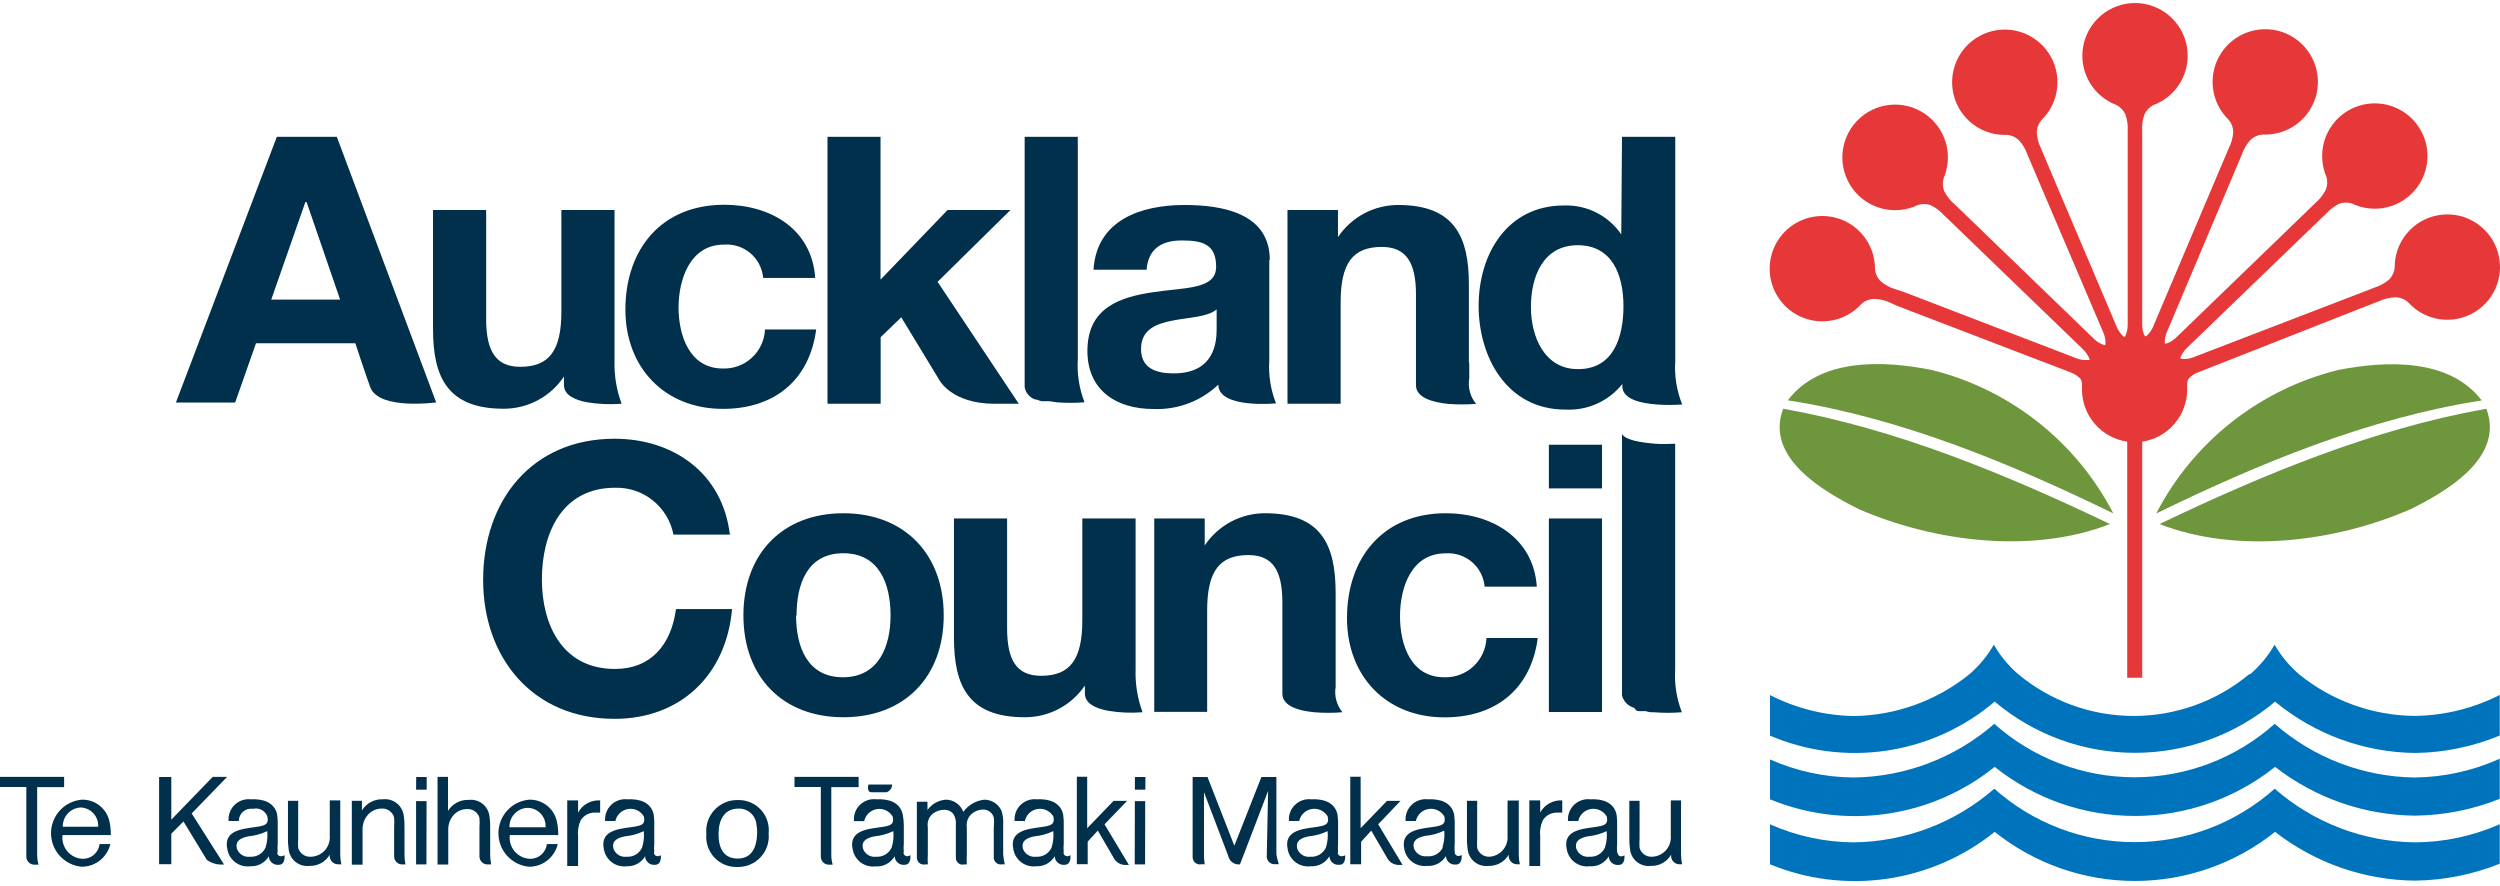 <svg width="206" height="73" viewBox="0 0 206 73" fill="none" xmlns="http://www.w3.org/2000/svg">
<path d="M175.282 55.846V36.393C174.246 36.243 173.299 35.725 172.615 34.933C171.93 34.141 171.554 33.129 171.555 32.083C171.555 31.872 171.555 31.721 171.555 31.721C171.567 31.545 171.525 31.37 171.435 31.218C171.208 30.981 170.929 30.799 170.621 30.686L156.296 25.19L155.754 24.939C155.335 24.744 154.88 24.638 154.418 24.627C154.05 24.638 153.696 24.772 153.413 25.009C152.741 25.772 151.822 26.274 150.817 26.428C149.812 26.582 148.784 26.379 147.914 25.853C147.044 25.326 146.386 24.511 146.055 23.55C145.725 22.588 145.742 21.54 146.105 20.59C146.467 19.64 147.152 18.847 148.039 18.35C148.926 17.854 149.96 17.684 150.959 17.872C151.959 18.059 152.86 18.592 153.507 19.377C154.154 20.161 154.505 21.148 154.498 22.166C154.53 22.544 154.693 22.9 154.96 23.17C155.317 23.471 155.73 23.697 156.176 23.833L156.759 24.014L170.912 29.45L171.083 29.52C171.402 29.647 171.746 29.695 172.088 29.661H172.198C172.091 29.333 171.905 29.036 171.656 28.797L160.606 18.136L160.154 17.704C159.844 17.361 159.468 17.084 159.049 16.89C158.722 16.785 158.371 16.785 158.044 16.89C157.126 17.332 156.081 17.438 155.093 17.188C154.105 16.938 153.236 16.349 152.637 15.524C152.039 14.698 151.749 13.689 151.819 12.672C151.889 11.655 152.314 10.694 153.019 9.959C153.725 9.223 154.666 8.758 155.679 8.646C156.692 8.533 157.713 8.78 158.562 9.344C159.412 9.907 160.036 10.751 160.327 11.728C160.618 12.705 160.557 13.753 160.154 14.69C160.051 15.04 160.068 15.416 160.204 15.755C160.416 16.172 160.709 16.541 161.068 16.84L161.51 17.262L172.409 27.792L172.54 27.923C172.773 28.151 173.054 28.322 173.363 28.425H173.484C173.514 28.082 173.459 27.737 173.323 27.421L167.296 13.293L167.055 12.72C166.903 12.285 166.664 11.885 166.352 11.545C166.09 11.3 165.755 11.148 165.398 11.113C164.382 11.161 163.382 10.85 162.572 10.236C161.762 9.622 161.193 8.743 160.965 7.752C160.737 6.761 160.863 5.722 161.323 4.815C161.782 3.908 162.545 3.191 163.479 2.79C164.413 2.388 165.458 2.327 166.432 2.617C167.406 2.907 168.248 3.53 168.81 4.377C169.372 5.225 169.619 6.242 169.507 7.253C169.396 8.263 168.933 9.203 168.2 9.907C167.965 10.19 167.834 10.544 167.829 10.912C167.857 11.377 167.98 11.832 168.19 12.248L168.421 12.811L174.348 26.767L174.418 26.938C174.544 27.239 174.736 27.507 174.981 27.722L175.081 27.772C175.244 27.462 175.327 27.117 175.322 26.767V10.781C175.351 10.321 175.286 9.859 175.131 9.425C174.984 9.099 174.733 8.83 174.418 8.661C173.463 8.308 172.663 7.629 172.158 6.745C171.652 5.861 171.474 4.828 171.653 3.825C171.833 2.823 172.359 1.915 173.14 1.262C173.921 0.608 174.907 0.25 175.925 0.25C176.943 0.25 177.929 0.608 178.71 1.262C179.491 1.915 180.017 2.823 180.197 3.825C180.376 4.828 180.198 5.861 179.692 6.745C179.187 7.629 178.387 8.308 177.432 8.661C177.107 8.828 176.848 9.101 176.699 9.435C176.546 9.877 176.484 10.345 176.518 10.812V26.747C176.514 27.074 176.586 27.397 176.729 27.692C176.748 27.706 176.77 27.713 176.794 27.713C176.817 27.713 176.84 27.706 176.859 27.692C177.104 27.477 177.296 27.209 177.422 26.908L177.492 26.737L183.409 12.781L183.65 12.218C183.863 11.802 183.989 11.348 184.022 10.882C184.016 10.514 183.885 10.16 183.65 9.877C182.917 9.173 182.454 8.233 182.343 7.223C182.232 6.212 182.478 5.194 183.04 4.347C183.602 3.5 184.444 2.877 185.418 2.587C186.392 2.297 187.437 2.358 188.371 2.759C189.305 3.161 190.068 3.878 190.527 4.785C190.987 5.692 191.113 6.731 190.885 7.722C190.657 8.713 190.088 9.592 189.278 10.206C188.468 10.82 187.468 11.13 186.453 11.083C186.078 11.107 185.723 11.26 185.448 11.515C185.137 11.855 184.897 12.255 184.745 12.69L184.504 13.263L178.557 27.35C178.424 27.65 178.362 27.977 178.376 28.305C178.396 28.317 178.418 28.324 178.441 28.324C178.465 28.324 178.487 28.317 178.507 28.305C178.816 28.202 179.098 28.03 179.33 27.802L179.461 27.672L190.36 17.142L190.792 16.72C191.147 16.419 191.437 16.05 191.646 15.634C191.784 15.296 191.802 14.92 191.696 14.569C191.295 13.635 191.235 12.589 191.525 11.615C191.816 10.641 192.44 9.799 193.287 9.238C194.135 8.676 195.153 8.43 196.163 8.543C197.173 8.655 198.112 9.118 198.816 9.852C199.519 10.586 199.943 11.544 200.013 12.559C200.083 13.573 199.794 14.58 199.198 15.403C198.601 16.227 197.735 16.815 196.749 17.064C195.764 17.314 194.722 17.21 193.806 16.77C193.479 16.665 193.128 16.665 192.801 16.77C192.382 16.963 192.006 17.24 191.696 17.584L191.244 18.016L180.194 28.676C179.958 28.9 179.776 29.175 179.662 29.48C179.668 29.504 179.68 29.525 179.698 29.541C179.716 29.557 179.738 29.567 179.762 29.571C180.104 29.605 180.448 29.556 180.767 29.43L180.938 29.36L195.081 23.924L195.644 23.703C196.09 23.567 196.504 23.341 196.859 23.04C197.127 22.77 197.291 22.414 197.322 22.035C197.315 21.018 197.666 20.031 198.313 19.246C198.96 18.461 199.861 17.929 200.861 17.741C201.86 17.553 202.894 17.723 203.781 18.22C204.668 18.717 205.353 19.509 205.715 20.46C206.078 21.41 206.095 22.457 205.765 23.419C205.434 24.381 204.776 25.196 203.906 25.722C203.036 26.248 202.008 26.452 201.003 26.298C199.998 26.143 199.079 25.641 198.406 24.878C198.124 24.642 197.77 24.507 197.402 24.497C196.94 24.508 196.485 24.614 196.066 24.808L195.483 25.029L181.159 30.666C180.85 30.778 180.571 30.96 180.345 31.198C180.245 31.379 180.203 31.586 180.224 31.791C180.23 31.851 180.23 31.912 180.224 31.972V32.063C180.231 33.11 179.86 34.124 179.179 34.92C178.498 35.715 177.553 36.238 176.518 36.393V55.846H175.282Z" fill="#E63739"/>
<path d="M177.933 43.186C186.472 39.106 195.513 35.339 204.875 33.681C206.392 37.7 201.61 40.483 198.647 41.95C192.469 44.653 184.362 45.688 177.933 43.176M174.136 42.302C165.688 38.192 156.647 34.434 147.315 32.987C149.987 29.451 155.251 29.712 159.129 30.475C162.329 31.262 165.323 32.724 167.912 34.764C170.5 36.804 172.623 39.374 174.136 42.302ZM173.875 43.176C167.446 45.688 159.35 44.643 153.162 41.95C150.198 40.473 145.417 37.69 146.934 33.681C156.296 35.339 165.337 39.106 173.875 43.186M177.672 42.312C179.186 39.384 181.308 36.814 183.897 34.774C186.485 32.734 189.48 31.272 192.68 30.485C196.557 29.722 201.821 29.481 204.493 32.997C195.161 34.444 186.12 38.192 177.672 42.312Z" fill="#6E963C"/>
<path d="M205.98 65.823C203.765 66.71 201.404 67.18 199.018 67.21C194.831 67.174 190.772 65.762 187.466 63.191C184.185 65.809 180.112 67.235 175.914 67.235C171.717 67.235 167.643 65.809 164.362 63.191C161.797 65.252 158.727 66.587 155.47 67.057C152.214 67.527 148.891 67.115 145.849 65.863V62.578C148.019 63.541 150.365 64.048 152.74 64.065C157.006 64.013 161.115 62.446 164.332 59.644C167.512 62.48 171.624 64.047 175.884 64.047C180.145 64.047 184.256 62.48 187.436 59.644C190.637 62.447 194.734 64.015 198.988 64.065C201.401 64.038 203.781 63.511 205.98 62.517V65.773V65.823ZM205.98 71.169C203.765 72.059 201.405 72.532 199.018 72.565C194.831 72.529 190.772 71.117 187.466 68.546C184.185 71.165 180.112 72.591 175.914 72.591C171.717 72.591 167.643 71.165 164.362 68.546C161.797 70.607 158.727 71.942 155.47 72.412C152.214 72.882 148.891 72.47 145.849 71.219V67.923C148.019 68.888 150.365 69.394 152.74 69.41C157.006 69.359 161.115 67.792 164.332 64.989C167.512 67.825 171.624 69.393 175.884 69.393C180.145 69.393 184.256 67.825 187.436 64.989C190.638 67.792 194.734 69.36 198.988 69.41C201.397 69.4 203.778 68.891 205.98 67.913V71.179V71.169ZM185.417 55.554C186.22 54.863 186.899 54.041 187.426 53.123C187.955 54.04 188.635 54.862 189.435 55.554C192.122 57.738 195.467 58.949 198.928 58.991C201.381 58.968 203.795 58.377 205.98 57.263V60.608C203.771 61.524 201.409 62.012 199.018 62.045C194.797 61.999 190.72 60.506 187.466 57.815C184.233 60.539 180.142 62.033 175.914 62.033C171.687 62.033 167.595 60.539 164.362 57.815C161.84 59.955 158.773 61.35 155.503 61.845C152.234 62.34 148.891 61.915 145.849 60.618V57.273C147.983 58.368 150.341 58.959 152.74 59.001C156.217 58.956 159.579 57.742 162.283 55.554C163.084 54.862 163.763 54.04 164.292 53.123C164.82 54.04 165.5 54.862 166.301 55.554C168.974 57.778 172.342 58.995 175.819 58.995C179.296 58.995 182.663 57.778 185.337 55.554" fill="#0073BD"/>
<path d="M93.573 42.723V55.142C93.534 56.351 93.728 57.555 94.146 58.689C93.197 58.764 92.242 58.724 91.303 58.569C90.298 58.378 89.394 57.976 89.394 57.142V56.489C88.845 57.298 88.105 57.96 87.24 58.416C86.374 58.871 85.41 59.107 84.432 59.101C79.771 59.101 78.606 56.479 78.606 52.53V42.723H82.985V51.766C82.985 54.389 83.759 55.685 85.788 55.685C88.159 55.685 89.183 54.359 89.183 51.113V42.723H93.573ZM95.11 58.669V42.723H99.269V44.944C99.814 44.128 100.552 43.459 101.418 42.996C102.283 42.533 103.25 42.291 104.231 42.291C108.892 42.291 110.057 44.914 110.057 48.863V56.599C109.996 56.968 110.015 57.345 110.112 57.705C110.209 58.066 110.382 58.401 110.62 58.689C109.848 58.753 109.072 58.753 108.299 58.689C107.014 58.569 105.668 58.187 105.668 57.162V49.656C105.668 47.034 104.894 45.738 102.865 45.738C100.484 45.738 99.47 47.064 99.47 50.299V58.659H95.11V58.669ZM133.654 57.313V35.76C133.925 36.273 135.261 36.474 136.416 36.564C137.049 36.614 137.632 36.564 138.034 36.564V55.142C137.96 56.351 138.149 57.561 138.586 58.689C137.817 58.753 137.044 58.753 136.276 58.689C136.051 58.705 135.825 58.674 135.613 58.599H135.02L134.819 58.539L134.658 58.328C134.419 58.261 134.2 58.133 134.024 57.957C133.848 57.781 133.721 57.563 133.654 57.323M132.026 40.242H127.627V36.645H132.006V40.252L132.026 40.242ZM127.627 42.723H132.006V58.669H127.627V42.723ZM126.622 48.34H122.333C122.264 47.549 121.885 46.817 121.279 46.303C120.674 45.79 119.89 45.536 119.098 45.597C116.285 45.597 115.361 48.431 115.361 50.782C115.361 53.133 116.255 55.806 118.998 55.806C119.889 55.838 120.756 55.516 121.41 54.909C122.063 54.303 122.449 53.461 122.483 52.57H126.712C126.16 56.8 123.227 59.111 119.028 59.111C114.216 59.111 110.992 55.715 110.992 50.932C110.992 45.969 113.955 42.291 119.138 42.291C122.895 42.291 126.351 44.301 126.632 48.32M65.597 50.711C65.597 53.243 66.491 55.806 69.454 55.806C72.418 55.806 73.382 53.243 73.382 50.711C73.382 48.179 72.488 45.587 69.494 45.587C66.501 45.587 65.637 48.149 65.637 50.711M61.257 50.711C61.257 45.617 64.492 42.291 69.494 42.291C74.497 42.291 77.762 45.627 77.762 50.711C77.762 55.796 74.517 59.101 69.494 59.101C64.472 59.101 61.257 55.765 61.257 50.711ZM60.253 44.05H55.491C55.277 42.94 54.676 41.943 53.794 41.236C52.913 40.529 51.809 40.159 50.68 40.191C46.33 40.191 44.652 43.889 44.652 47.747C44.652 51.415 46.29 55.122 50.68 55.122C53.643 55.122 55.31 53.113 55.702 50.189H60.323C59.831 55.675 56.034 59.232 50.639 59.232C43.829 59.232 39.81 54.138 39.81 47.788C39.81 41.246 43.829 36.152 50.639 36.152C55.481 36.152 59.56 38.986 60.142 44.08" fill="#00304B"/>
<path d="M59.549 30.365C56.807 30.365 55.913 27.622 55.913 25.341C55.913 23.06 56.837 20.156 59.65 20.156C60.441 20.095 61.225 20.349 61.831 20.862C62.437 21.376 62.815 22.108 62.884 22.899H67.174C66.892 18.83 63.447 16.871 59.68 16.871C54.497 16.871 51.533 20.538 51.533 25.512C51.533 30.294 54.768 33.691 59.569 33.691C63.758 33.691 66.692 31.38 67.254 27.149H63.035C62.996 28.037 62.608 28.873 61.955 29.476C61.302 30.078 60.437 30.398 59.549 30.365Z" fill="#00304B"/>
<path d="M83.264 17.303H78.081L72.556 23.04V11.274H68.186V33.269H72.566V27.782L74.264 26.145L77.398 31.309C77.398 31.309 78.403 33.269 81.939 33.269H83.948L77.257 23.221L83.264 17.303Z" fill="#00304B"/>
<path d="M50.638 17.302H46.258V25.662C46.258 28.898 45.254 30.224 42.863 30.224C40.854 30.224 40.06 28.928 40.06 26.305V17.302H35.681V27.109C35.681 31.058 36.856 33.68 41.507 33.68C42.489 33.681 43.455 33.44 44.321 32.977C45.187 32.514 45.925 31.845 46.469 31.028V31.721C46.469 32.555 47.353 32.957 48.378 33.148C49.317 33.304 50.272 33.344 51.221 33.268C50.799 32.135 50.601 30.93 50.638 29.722V17.302Z" fill="#00304B"/>
<path d="M138.042 29.742V11.274H133.652L133.592 19.312C133.069 18.549 132.362 17.931 131.537 17.515C130.712 17.099 129.794 16.898 128.871 16.931C124.179 16.931 121.839 20.95 121.839 25.2C121.839 29.45 124.179 33.751 128.991 33.751C129.884 33.798 130.776 33.63 131.592 33.264C132.408 32.897 133.124 32.34 133.682 31.641V31.782C133.68 31.832 133.68 31.882 133.682 31.932C133.813 32.937 135.239 33.228 136.525 33.329C137.221 33.38 137.919 33.38 138.615 33.329C138.155 32.192 137.959 30.965 138.042 29.742ZM130.006 30.415C127.293 30.415 126.148 27.793 126.148 25.291C126.148 22.789 127.153 20.206 130.006 20.206C132.859 20.206 133.773 22.678 133.773 25.23C133.773 27.782 132.949 30.415 130.046 30.415H130.006Z" fill="#00304B"/>
<path d="M121.036 29.862V23.462C121.036 19.513 119.861 16.891 115.21 16.891C114.228 16.89 113.262 17.131 112.396 17.594C111.53 18.057 110.792 18.726 110.248 19.543V17.303H106.089V33.269H110.469V24.909C110.469 21.673 111.473 20.347 113.864 20.347C115.873 20.347 116.677 21.643 116.677 24.266V31.751C116.677 32.756 118.023 33.148 119.308 33.279C120.081 33.341 120.857 33.341 121.629 33.279C121.39 32.989 121.216 32.652 121.119 32.29C121.022 31.927 121.004 31.549 121.066 31.179V29.862H121.036Z" fill="#00304B"/>
<path d="M104.63 21.422C104.63 17.604 100.803 16.891 97.599 16.891C94.022 16.891 90.356 18.127 90.105 22.226H94.475C94.625 20.498 95.71 19.814 97.378 19.814C99.045 19.814 100.21 20.096 100.21 21.975C100.21 23.854 97.709 23.673 95.027 24.075C92.345 24.477 89.603 25.311 89.603 28.918C89.603 32.183 92.013 33.701 95.027 33.701C96.01 33.744 96.992 33.588 97.914 33.243C98.836 32.898 99.678 32.37 100.391 31.691C100.391 33.701 105.143 33.238 105.143 33.238C104.698 32.111 104.51 30.9 104.59 29.692V21.422H104.63ZM100.251 27.099C100.251 28.104 100.13 30.767 96.705 30.767C95.288 30.767 94.022 30.365 94.022 28.757C94.022 27.149 95.258 26.687 96.614 26.416C97.97 26.145 99.507 26.135 100.251 25.491V27.129V27.099Z" fill="#00304B"/>
<path d="M88.811 11.274H84.432V31.912C84.474 32.141 84.576 32.355 84.728 32.531C84.88 32.708 85.076 32.841 85.296 32.917L85.436 32.927L85.607 32.997L85.808 33.058H86.391C86.601 33.058 86.822 33.128 87.053 33.148C87.822 33.21 88.595 33.21 89.364 33.148C88.925 32.02 88.737 30.809 88.811 29.601V11.274Z" fill="#00304B"/>
<path d="M28.99 71.239V65.984H29.824V66.778C30.001 66.487 30.253 66.248 30.553 66.088C30.854 65.927 31.191 65.849 31.532 65.863C31.735 65.838 31.941 65.853 32.138 65.907C32.336 65.962 32.52 66.055 32.682 66.181C32.843 66.307 32.978 66.463 33.079 66.642C33.18 66.82 33.245 67.016 33.27 67.22C33.321 67.552 33.341 67.888 33.33 68.225V70.385C33.326 70.668 33.353 70.951 33.41 71.229H33.199C33.106 71.237 33.013 71.226 32.925 71.196C32.836 71.166 32.755 71.117 32.687 71.054C32.619 70.99 32.565 70.913 32.528 70.827C32.492 70.741 32.474 70.649 32.476 70.556V68.174C32.495 67.903 32.495 67.631 32.476 67.36C32.413 67.132 32.272 66.934 32.077 66.799C31.882 66.665 31.647 66.604 31.411 66.627C31.181 66.633 30.956 66.691 30.753 66.797C30.549 66.903 30.372 67.055 30.236 67.24C29.994 67.553 29.867 67.939 29.874 68.335V71.249H28.99V71.239Z" fill="#00304B"/>
<path d="M9.091 69.551C8.967 70.081 8.667 70.555 8.241 70.894C7.814 71.233 7.286 71.418 6.741 71.42C6.049 71.361 5.404 71.044 4.934 70.532C4.465 70.02 4.204 69.351 4.204 68.656C4.204 67.962 4.465 67.293 4.934 66.781C5.404 66.269 6.049 65.952 6.741 65.893C7.28 65.879 7.806 66.058 8.226 66.396C8.646 66.735 8.931 67.212 9.031 67.742C9.105 68.092 9.139 68.45 9.132 68.807H5.154C5.123 69.048 5.143 69.293 5.212 69.526C5.282 69.759 5.399 69.975 5.557 70.16C5.715 70.344 5.911 70.494 6.13 70.598C6.349 70.703 6.588 70.76 6.831 70.766C7.17 70.769 7.498 70.646 7.752 70.422C8.006 70.197 8.168 69.887 8.207 69.551H9.091ZM8.087 68.164C8.105 67.963 8.082 67.76 8.019 67.567C7.956 67.375 7.855 67.197 7.722 67.045C7.588 66.893 7.425 66.77 7.243 66.682C7.061 66.595 6.863 66.545 6.66 66.536C6.254 66.552 5.869 66.728 5.591 67.025C5.313 67.322 5.163 67.717 5.174 68.124H8.187L8.087 68.164Z" fill="#00304B"/>
<path d="M15.119 67.692L14.115 68.697V71.209H13.11V64.025H14.115V67.541L17.53 64.014H18.716L15.792 67.029L15.119 67.692ZM15.782 67.009L18.465 71.239H18.294C17.843 71.253 17.401 71.115 17.038 70.847L15.119 67.692" fill="#00304B"/>
<path d="M47.634 65.954V66.958C47.809 66.634 48.073 66.367 48.396 66.189C48.718 66.01 49.085 65.929 49.453 65.954V66.958H49.081C48.84 66.944 48.599 66.993 48.383 67.103C48.168 67.213 47.986 67.378 47.855 67.581C47.661 67.998 47.584 68.46 47.634 68.918V71.359H46.74V65.954H47.634Z" fill="#00304B"/>
<path d="M82.661 70.395V68.245V67.983C82.692 67.583 82.644 67.18 82.52 66.798C82.395 66.527 82.195 66.298 81.945 66.138C81.693 65.978 81.402 65.893 81.104 65.893C80.762 65.931 80.431 66.04 80.134 66.213C79.836 66.386 79.578 66.62 79.376 66.898C79.269 66.609 79.078 66.358 78.828 66.179C78.577 66 78.278 65.9 77.97 65.893C77.664 65.908 77.365 65.993 77.097 66.141C76.829 66.289 76.599 66.496 76.423 66.747V66.064H75.549V70.636C75.544 70.724 75.559 70.812 75.594 70.894C75.628 70.975 75.681 71.047 75.748 71.104C75.815 71.162 75.895 71.203 75.981 71.224C76.066 71.246 76.156 71.247 76.242 71.229H76.453C76.436 70.954 76.436 70.679 76.453 70.405V68.164C76.419 67.974 76.432 67.778 76.492 67.594C76.551 67.41 76.655 67.243 76.794 67.109C77.072 66.864 77.429 66.729 77.799 66.727C77.945 66.721 78.09 66.75 78.223 66.811C78.356 66.872 78.472 66.964 78.562 67.079C78.714 67.326 78.785 67.614 78.763 67.903V68.184V70.676C78.76 70.762 78.778 70.848 78.814 70.926C78.85 71.004 78.904 71.073 78.971 71.126C79.038 71.18 79.117 71.217 79.202 71.235C79.286 71.253 79.373 71.251 79.456 71.229H79.667C79.651 70.954 79.651 70.679 79.667 70.405V68.154C79.64 67.974 79.654 67.79 79.708 67.616C79.762 67.442 79.854 67.282 79.979 67.149C80.244 66.878 80.604 66.72 80.983 66.707C81.186 66.698 81.385 66.757 81.55 66.876C81.714 66.994 81.833 67.165 81.887 67.36C81.92 67.631 81.92 67.904 81.887 68.174V70.626C81.882 70.714 81.898 70.802 81.932 70.883C81.967 70.965 82.02 71.037 82.087 71.094C82.154 71.152 82.234 71.193 82.319 71.214C82.405 71.236 82.494 71.237 82.581 71.219H82.791C82.731 70.947 82.688 70.672 82.661 70.395Z" fill="#00304B"/>
<path d="M105.175 70.394V68.154V64.024H103.939L101.709 69.691L99.499 64.024H98.273V68.144V70.626C98.272 70.713 98.29 70.799 98.326 70.878C98.362 70.958 98.415 71.028 98.481 71.085C98.547 71.141 98.625 71.183 98.709 71.206C98.793 71.229 98.881 71.233 98.967 71.218H99.268C99.224 70.943 99.204 70.664 99.208 70.384V68.134V65.27L101.217 70.555C101.26 70.745 101.365 70.915 101.517 71.037C101.668 71.159 101.856 71.227 102.051 71.228H102.171L102.482 70.425L104.492 65.17L104.431 68.134L104.381 70.615C104.386 70.701 104.408 70.784 104.446 70.86C104.484 70.936 104.537 71.004 104.602 71.059C104.666 71.115 104.741 71.156 104.823 71.182C104.904 71.208 104.989 71.217 105.074 71.208H105.376C105.285 70.943 105.218 70.671 105.175 70.394Z" fill="#00304B"/>
<path d="M21.88 69.842C21.768 70.084 21.585 70.286 21.355 70.421C21.125 70.555 20.86 70.616 20.594 70.596C20.365 70.624 20.133 70.573 19.937 70.45C19.741 70.328 19.594 70.141 19.519 69.923C19.369 69.26 19.861 69.049 20.444 68.918C20.991 68.868 21.524 68.722 22.021 68.486C22.067 68.943 22.019 69.404 21.88 69.842ZM22.884 70.234C22.861 69.984 22.861 69.731 22.884 69.481V68.054C22.899 67.735 22.882 67.415 22.834 67.099C22.603 66.094 21.659 65.813 20.675 65.863C20.431 65.836 20.184 65.862 19.952 65.942C19.72 66.021 19.508 66.151 19.332 66.322C19.156 66.493 19.02 66.701 18.935 66.931C18.849 67.161 18.815 67.407 18.836 67.652H19.68C19.678 67.505 19.708 67.36 19.769 67.226C19.829 67.093 19.918 66.974 20.029 66.878C20.14 66.782 20.27 66.712 20.411 66.672C20.552 66.632 20.701 66.624 20.845 66.647C21.086 66.588 21.34 66.619 21.559 66.736C21.778 66.853 21.946 67.047 22.031 67.28C22.181 67.973 21.8 68.044 20.936 68.164C19.831 68.315 18.394 68.486 18.736 69.993C18.812 70.422 19.051 70.806 19.403 71.064C19.754 71.323 20.192 71.435 20.624 71.38C20.93 71.396 21.234 71.327 21.503 71.182C21.773 71.037 21.997 70.82 22.151 70.556C22.155 70.657 22.179 70.758 22.223 70.849C22.268 70.941 22.331 71.023 22.408 71.089C22.485 71.155 22.576 71.204 22.674 71.234C22.771 71.263 22.874 71.272 22.975 71.259C23.538 71.259 23.447 70.475 23.447 70.475C23.357 70.523 23.258 70.55 23.156 70.556C23.114 70.557 23.073 70.55 23.034 70.535C22.995 70.52 22.959 70.497 22.929 70.468C22.899 70.439 22.875 70.404 22.859 70.366C22.843 70.327 22.834 70.286 22.834 70.244" fill="#00304B"/>
<path d="M28.037 65.954V70.425C28.037 70.692 28.067 70.958 28.127 71.219H27.896C27.793 71.224 27.691 71.207 27.596 71.168C27.5 71.129 27.415 71.069 27.346 70.993C27.277 70.917 27.225 70.827 27.195 70.729C27.165 70.63 27.158 70.527 27.173 70.425C27.004 70.715 26.76 70.954 26.466 71.117C26.173 71.28 25.841 71.36 25.505 71.349C25.304 71.374 25.099 71.36 24.904 71.306C24.708 71.251 24.526 71.159 24.366 71.034C24.206 70.909 24.073 70.753 23.974 70.576C23.874 70.399 23.811 70.204 23.787 70.003C23.737 69.67 23.717 69.334 23.727 68.998V65.984H24.571V69.058C24.552 69.329 24.552 69.601 24.571 69.872C24.634 70.088 24.766 70.276 24.948 70.407C25.131 70.538 25.351 70.605 25.575 70.596C25.797 70.596 26.015 70.551 26.218 70.463C26.421 70.375 26.603 70.245 26.754 70.083C26.904 69.92 27.018 69.728 27.091 69.519C27.163 69.31 27.191 69.088 27.173 68.868V65.954H28.016H28.037Z" fill="#00304B"/>
<path d="M34.295 64.025L34.285 65.07H35.159V64.025H34.295Z" fill="#00304B"/>
<path d="M34.285 71.229V66.014H35.149L35.139 71.229H34.285Z" fill="#00304B"/>
<path d="M52.907 69.842C52.795 70.084 52.612 70.286 52.383 70.421C52.153 70.555 51.887 70.616 51.621 70.596C51.392 70.624 51.16 70.573 50.965 70.45C50.769 70.328 50.621 70.141 50.547 69.923C50.396 69.26 50.888 69.049 51.471 68.918C52.018 68.868 52.552 68.722 53.048 68.486C53.094 68.943 53.047 69.404 52.907 69.842ZM53.912 70.234C53.889 69.984 53.889 69.731 53.912 69.481V68.054C53.926 67.735 53.909 67.415 53.862 67.099C53.631 66.094 52.686 65.813 51.702 65.863C51.458 65.836 51.211 65.862 50.979 65.942C50.747 66.021 50.535 66.151 50.359 66.322C50.184 66.493 50.048 66.701 49.962 66.931C49.876 67.161 49.843 67.407 49.864 67.652H50.707C50.762 67.4 50.891 67.171 51.078 66.994C51.265 66.817 51.501 66.7 51.755 66.66C52.01 66.62 52.27 66.658 52.503 66.768C52.735 66.879 52.929 67.057 53.058 67.28C53.209 67.973 52.827 68.044 51.963 68.164C50.858 68.315 49.422 68.486 49.763 69.993C49.84 70.422 50.078 70.806 50.43 71.064C50.782 71.323 51.219 71.435 51.652 71.38C51.954 71.392 52.254 71.322 52.519 71.177C52.785 71.031 53.006 70.817 53.158 70.556C53.162 70.657 53.187 70.758 53.231 70.849C53.275 70.941 53.338 71.023 53.415 71.089C53.493 71.155 53.583 71.204 53.681 71.234C53.778 71.263 53.881 71.272 53.982 71.259C54.545 71.259 54.454 70.475 54.454 70.475C54.376 70.518 54.291 70.545 54.203 70.556C54.161 70.557 54.12 70.55 54.081 70.535C54.042 70.52 54.007 70.497 53.977 70.468C53.947 70.439 53.923 70.404 53.906 70.366C53.89 70.327 53.882 70.286 53.882 70.244" fill="#00304B"/>
<path d="M60.764 71.44C60.411 71.453 60.06 71.39 59.733 71.256C59.406 71.123 59.112 70.921 58.869 70.664C58.627 70.407 58.442 70.101 58.327 69.767C58.212 69.433 58.17 69.079 58.203 68.727C58.167 68.368 58.208 68.005 58.323 67.663C58.438 67.321 58.624 67.007 58.869 66.742C59.114 66.478 59.412 66.267 59.744 66.126C60.076 65.985 60.434 65.916 60.795 65.924C61.15 65.913 61.503 65.978 61.83 66.116C62.158 66.253 62.452 66.46 62.693 66.721C62.934 66.981 63.116 67.291 63.227 67.629C63.338 67.966 63.375 68.323 63.336 68.677C63.37 69.032 63.329 69.39 63.214 69.728C63.1 70.066 62.915 70.376 62.672 70.637C62.429 70.898 62.133 71.105 61.804 71.243C61.475 71.382 61.121 71.448 60.764 71.44ZM62.331 67.953C62.303 67.586 62.136 67.244 61.863 66.998C61.59 66.751 61.233 66.618 60.865 66.627C59.69 66.627 59.207 67.541 59.207 68.737C59.207 69.933 59.659 70.746 60.795 70.746C62.261 70.746 62.372 69.219 62.382 68.737C62.399 68.475 62.382 68.211 62.331 67.953Z" fill="#00304B"/>
<path d="M73.519 64.647C73.514 64.787 73.467 64.921 73.385 65.034C73.302 65.147 73.189 65.233 73.057 65.28H71.811C71.379 65.28 71.56 64.647 71.56 64.647H73.57H73.519Z" fill="#00304B"/>
<path d="M73.47 69.842C73.358 70.084 73.174 70.285 72.945 70.42C72.715 70.555 72.449 70.616 72.184 70.596C71.954 70.624 71.722 70.573 71.527 70.45C71.331 70.327 71.183 70.141 71.109 69.922C70.958 69.259 71.451 69.048 72.033 68.918C72.58 68.868 73.114 68.721 73.61 68.485C73.657 68.942 73.609 69.404 73.47 69.842ZM74.474 70.234C74.451 69.983 74.451 69.731 74.474 69.48V68.053C74.475 67.733 74.445 67.413 74.384 67.099C74.153 66.094 73.208 65.813 72.224 65.863C71.978 65.832 71.728 65.856 71.492 65.935C71.257 66.013 71.042 66.144 70.863 66.316C70.685 66.489 70.548 66.699 70.462 66.932C70.375 67.165 70.343 67.414 70.366 67.662H71.209C71.264 67.41 71.393 67.18 71.58 67.003C71.767 66.826 72.003 66.71 72.257 66.67C72.512 66.63 72.772 66.667 73.005 66.778C73.237 66.889 73.431 67.067 73.56 67.29C73.711 67.983 73.329 68.053 72.465 68.174C71.36 68.325 69.924 68.496 70.265 70.003C70.341 70.432 70.58 70.816 70.932 71.074C71.284 71.332 71.721 71.445 72.154 71.389C72.467 71.412 72.78 71.346 73.057 71.198C73.335 71.051 73.564 70.828 73.721 70.555C73.724 70.657 73.749 70.757 73.793 70.849C73.837 70.941 73.9 71.022 73.978 71.089C74.055 71.155 74.145 71.204 74.243 71.233C74.341 71.263 74.443 71.271 74.544 71.259C75.107 71.259 75.016 70.475 75.016 70.475C74.939 70.517 74.853 70.545 74.765 70.555C74.724 70.557 74.682 70.55 74.643 70.534C74.604 70.519 74.569 70.497 74.539 70.468C74.509 70.439 74.485 70.404 74.469 70.365C74.452 70.327 74.444 70.286 74.444 70.244" fill="#00304B"/>
<path d="M93.521 64.025L93.511 65.07H94.375L94.385 64.025H93.521Z" fill="#00304B"/>
<path d="M93.501 71.229L93.511 66.014H94.365L94.355 71.229H93.501Z" fill="#00304B"/>
<path d="M86.648 69.842C86.536 70.084 86.353 70.286 86.123 70.421C85.893 70.555 85.627 70.616 85.362 70.596C85.133 70.624 84.9 70.573 84.705 70.45C84.509 70.328 84.361 70.141 84.287 69.923C84.136 69.26 84.629 69.049 85.211 68.918C85.758 68.868 86.292 68.722 86.788 68.486C86.835 68.943 86.787 69.404 86.648 69.842ZM87.652 70.234C87.629 69.984 87.629 69.731 87.652 69.481V68.054C87.666 67.735 87.649 67.415 87.602 67.099C87.371 66.094 86.427 65.813 85.442 65.863C85.198 65.836 84.951 65.862 84.719 65.942C84.487 66.021 84.275 66.151 84.1 66.322C83.924 66.493 83.788 66.701 83.702 66.931C83.617 67.161 83.583 67.407 83.604 67.652H84.448C84.502 67.4 84.631 67.171 84.818 66.994C85.005 66.817 85.241 66.7 85.496 66.66C85.75 66.62 86.01 66.658 86.243 66.768C86.475 66.879 86.669 67.057 86.798 67.28C86.949 67.973 86.567 68.044 85.703 68.164C84.598 68.315 83.162 68.486 83.503 69.993C83.58 70.422 83.819 70.806 84.17 71.064C84.522 71.323 84.959 71.435 85.392 71.38C85.696 71.394 85.998 71.324 86.265 71.179C86.533 71.034 86.755 70.818 86.909 70.556C86.912 70.657 86.937 70.758 86.981 70.849C87.025 70.941 87.088 71.023 87.165 71.089C87.243 71.155 87.334 71.204 87.431 71.234C87.529 71.263 87.631 71.272 87.733 71.259C88.295 71.259 88.205 70.475 88.205 70.475C88.127 70.518 88.041 70.545 87.954 70.556C87.912 70.557 87.87 70.55 87.831 70.535C87.792 70.52 87.757 70.497 87.727 70.468C87.697 70.439 87.673 70.404 87.657 70.366C87.64 70.327 87.632 70.286 87.632 70.244" fill="#00304B"/>
<path d="M88.731 71.209V64.004H89.585V68.245L91.755 65.994H92.87L91.012 67.923L93.021 71.269H92.84C92.647 71.288 92.452 71.255 92.275 71.174C92.099 71.093 91.947 70.966 91.835 70.807L90.459 68.436L89.626 69.35V71.209H88.731Z" fill="#00304B"/>
<path d="M109.253 69.842C109.141 70.084 108.958 70.286 108.728 70.42C108.498 70.555 108.233 70.616 107.967 70.596C107.738 70.624 107.506 70.573 107.31 70.45C107.114 70.328 106.967 70.141 106.892 69.922C106.742 69.259 107.234 69.048 107.817 68.918C108.364 68.868 108.898 68.721 109.394 68.486C109.44 68.943 109.392 69.404 109.253 69.842ZM110.258 70.234C110.234 69.983 110.234 69.731 110.258 69.48V68.053C110.272 67.734 110.255 67.415 110.207 67.099C109.976 66.094 109.032 65.813 108.048 65.863C107.804 65.835 107.557 65.862 107.325 65.942C107.093 66.021 106.881 66.151 106.705 66.322C106.529 66.493 106.394 66.701 106.308 66.931C106.222 67.161 106.188 67.407 106.209 67.652H107.053C107.107 67.4 107.236 67.17 107.423 66.993C107.611 66.816 107.847 66.7 108.101 66.66C108.355 66.62 108.616 66.657 108.848 66.768C109.081 66.879 109.275 67.057 109.404 67.28C109.554 67.973 109.173 68.043 108.309 68.164C107.204 68.315 105.767 68.486 106.109 69.993C106.185 70.422 106.424 70.806 106.776 71.064C107.127 71.322 107.565 71.435 107.997 71.379C108.306 71.399 108.615 71.333 108.888 71.187C109.161 71.041 109.388 70.823 109.544 70.555C109.548 70.657 109.572 70.757 109.617 70.849C109.661 70.941 109.724 71.023 109.801 71.089C109.879 71.155 109.969 71.204 110.067 71.234C110.164 71.263 110.267 71.271 110.368 71.259C110.931 71.259 110.84 70.475 110.84 70.475C110.75 70.523 110.651 70.55 110.549 70.555C110.507 70.557 110.466 70.55 110.427 70.535C110.388 70.52 110.352 70.497 110.322 70.468C110.292 70.439 110.268 70.404 110.252 70.365C110.236 70.327 110.227 70.286 110.227 70.244" fill="#00304B"/>
<path d="M111.263 71.208V64.004H112.117V68.244L114.286 65.993H115.401L113.563 67.922L115.572 71.269H115.371C115.178 71.287 114.983 71.255 114.806 71.174C114.63 71.092 114.478 70.966 114.367 70.806L112.99 68.445L112.157 69.359V71.218H111.303L111.263 71.208Z" fill="#00304B"/>
<path d="M118.884 69.842C118.765 70.08 118.576 70.275 118.343 70.403C118.11 70.53 117.843 70.584 117.579 70.555C117.349 70.584 117.117 70.532 116.922 70.41C116.726 70.287 116.578 70.101 116.504 69.882C116.353 69.219 116.845 69.008 117.428 68.877C117.975 68.828 118.509 68.681 119.005 68.445C119.051 68.902 119.004 69.364 118.864 69.802M119.869 70.194C119.846 69.943 119.846 69.691 119.869 69.44V68.053C119.883 67.734 119.866 67.415 119.819 67.099C119.588 66.094 118.643 65.813 117.659 65.863C117.415 65.835 117.168 65.862 116.936 65.942C116.704 66.021 116.492 66.151 116.316 66.322C116.141 66.493 116.005 66.701 115.919 66.931C115.833 67.161 115.8 67.407 115.821 67.652H116.664C116.719 67.4 116.848 67.17 117.035 66.993C117.222 66.816 117.458 66.7 117.712 66.66C117.967 66.62 118.227 66.657 118.46 66.768C118.692 66.879 118.886 67.057 119.015 67.28C119.166 67.973 118.784 68.043 117.92 68.164C116.815 68.315 115.379 68.486 115.72 69.993C115.803 70.411 116.04 70.783 116.385 71.034C116.729 71.285 117.155 71.398 117.579 71.349C117.89 71.374 118.202 71.311 118.479 71.167C118.756 71.023 118.987 70.804 119.146 70.535C119.149 70.637 119.174 70.737 119.218 70.829C119.262 70.921 119.325 71.002 119.402 71.069C119.48 71.135 119.57 71.184 119.668 71.213C119.766 71.243 119.868 71.251 119.969 71.239C120.532 71.239 120.441 70.455 120.441 70.455C120.364 70.497 120.278 70.525 120.19 70.535C120.149 70.537 120.107 70.53 120.068 70.515C120.029 70.499 119.994 70.477 119.964 70.448C119.934 70.419 119.91 70.384 119.894 70.345C119.877 70.307 119.869 70.266 119.869 70.224" fill="#00304B"/>
<path d="M125.146 65.953V70.425C125.146 70.692 125.177 70.958 125.236 71.218H125.015C124.915 71.219 124.816 71.199 124.724 71.158C124.633 71.117 124.552 71.057 124.486 70.981C124.42 70.906 124.371 70.817 124.343 70.721C124.315 70.625 124.307 70.524 124.322 70.425C124.153 70.715 123.909 70.954 123.616 71.117C123.322 71.28 122.99 71.36 122.654 71.349C122.453 71.374 122.249 71.359 122.053 71.305C121.858 71.251 121.675 71.159 121.515 71.034C121.356 70.909 121.222 70.753 121.123 70.576C121.024 70.399 120.96 70.204 120.937 70.003C120.887 69.67 120.867 69.334 120.876 68.998V65.984H121.72V69.058C121.702 69.329 121.702 69.601 121.72 69.872C121.783 70.088 121.916 70.276 122.098 70.407C122.28 70.538 122.501 70.604 122.725 70.596C122.937 70.583 123.144 70.528 123.334 70.434C123.524 70.341 123.694 70.21 123.833 70.05C123.973 69.89 124.079 69.704 124.145 69.503C124.212 69.301 124.238 69.089 124.222 68.877V65.963H125.065L125.146 65.953Z" fill="#00304B"/>
<path d="M132.247 69.842C132.135 70.084 131.952 70.286 131.722 70.42C131.492 70.555 131.227 70.616 130.961 70.596C130.732 70.624 130.5 70.573 130.304 70.45C130.109 70.328 129.961 70.141 129.887 69.922C129.736 69.259 130.228 69.048 130.811 68.918C131.358 68.868 131.892 68.721 132.388 68.486C132.434 68.943 132.386 69.404 132.247 69.842ZM133.252 70.234C133.228 69.983 133.228 69.731 133.252 69.48V68.053C133.266 67.734 133.249 67.415 133.201 67.099C132.97 66.094 132.026 65.813 131.042 65.863C130.798 65.835 130.551 65.862 130.319 65.942C130.087 66.021 129.875 66.151 129.699 66.322C129.523 66.493 129.388 66.701 129.302 66.931C129.216 67.161 129.183 67.407 129.203 67.652H130.047C130.101 67.4 130.231 67.17 130.418 66.993C130.605 66.816 130.841 66.7 131.095 66.66C131.35 66.62 131.61 66.657 131.843 66.768C132.075 66.879 132.269 67.057 132.398 67.28C132.549 67.973 132.167 68.043 131.303 68.164C130.198 68.315 128.761 68.486 129.103 69.993C129.179 70.422 129.418 70.806 129.77 71.064C130.121 71.322 130.559 71.435 130.992 71.379C131.303 71.404 131.615 71.341 131.892 71.197C132.169 71.053 132.4 70.834 132.559 70.566C132.562 70.667 132.587 70.767 132.631 70.859C132.675 70.951 132.738 71.033 132.815 71.099C132.893 71.165 132.983 71.214 133.081 71.244C133.179 71.273 133.281 71.281 133.382 71.269C133.945 71.269 133.854 70.485 133.854 70.485C133.777 70.528 133.691 70.555 133.603 70.566C133.562 70.567 133.52 70.56 133.481 70.545C133.442 70.53 133.407 70.507 133.377 70.478C133.347 70.449 133.323 70.414 133.306 70.376C133.29 70.337 133.282 70.296 133.282 70.254" fill="#00304B"/>
<path d="M138.517 65.953V70.425C138.517 70.692 138.547 70.958 138.607 71.218H138.396C138.296 71.219 138.197 71.199 138.105 71.158C138.014 71.117 137.933 71.057 137.867 70.981C137.801 70.906 137.752 70.817 137.724 70.721C137.695 70.625 137.688 70.524 137.703 70.425C137.534 70.715 137.29 70.954 136.997 71.117C136.703 71.28 136.371 71.36 136.035 71.349C135.834 71.374 135.63 71.359 135.434 71.305C135.239 71.251 135.056 71.159 134.896 71.034C134.736 70.909 134.603 70.753 134.504 70.576C134.404 70.399 134.341 70.204 134.318 70.003C134.268 69.67 134.247 69.334 134.257 68.998V65.984H135.101V69.058C135.082 69.329 135.082 69.601 135.101 69.872C135.164 70.088 135.297 70.276 135.479 70.407C135.661 70.538 135.882 70.604 136.106 70.596C136.324 70.592 136.54 70.544 136.739 70.454C136.938 70.364 137.117 70.233 137.264 70.071C137.411 69.909 137.523 69.719 137.593 69.512C137.664 69.305 137.691 69.085 137.673 68.867V65.953H138.517Z" fill="#00304B"/>
<path d="M5.284 64.858H3.064V70.405C3.062 70.69 3.099 70.974 3.174 71.249H2.893C2.798 71.257 2.703 71.246 2.613 71.214C2.524 71.183 2.442 71.133 2.373 71.067C2.305 71.001 2.251 70.922 2.216 70.833C2.181 70.745 2.165 70.65 2.17 70.555V64.848H0V64.014H5.284V64.858Z" fill="#00304B"/>
<path d="M45.958 69.551C45.833 70.081 45.534 70.555 45.107 70.894C44.68 71.233 44.152 71.418 43.607 71.42C42.915 71.361 42.27 71.044 41.801 70.532C41.331 70.02 41.07 69.351 41.07 68.656C41.07 67.962 41.331 67.293 41.801 66.781C42.27 66.269 42.915 65.952 43.607 65.893C44.146 65.879 44.673 66.058 45.092 66.396C45.512 66.735 45.797 67.212 45.897 67.742C45.971 68.092 46.005 68.45 45.998 68.807H42.01C41.979 69.048 41.999 69.293 42.068 69.526C42.138 69.759 42.255 69.975 42.413 70.16C42.572 70.344 42.767 70.494 42.986 70.598C43.206 70.703 43.444 70.76 43.687 70.766C44.026 70.769 44.354 70.646 44.608 70.422C44.862 70.197 45.024 69.887 45.064 69.551H45.958ZM44.953 68.164C44.967 67.959 44.938 67.754 44.869 67.56C44.8 67.367 44.692 67.19 44.552 67.04C44.411 66.89 44.242 66.771 44.053 66.689C43.865 66.608 43.662 66.566 43.456 66.567C43.05 66.585 42.666 66.763 42.39 67.062C42.113 67.361 41.966 67.757 41.98 68.164H44.993H44.953Z" fill="#00304B"/>
<path d="M36.052 71.239V64.014H36.916V66.818C37.091 66.53 37.34 66.295 37.636 66.136C37.933 65.977 38.267 65.9 38.603 65.913C38.805 65.887 39.009 65.9 39.205 65.953C39.401 66.006 39.585 66.097 39.746 66.221C39.906 66.346 40.041 66.5 40.141 66.677C40.242 66.853 40.306 67.048 40.331 67.25C40.383 67.582 40.403 67.918 40.391 68.255V70.395C40.388 70.675 40.415 70.954 40.472 71.229H40.231C40.138 71.237 40.044 71.226 39.956 71.196C39.868 71.166 39.787 71.117 39.719 71.054C39.65 70.99 39.596 70.913 39.56 70.827C39.523 70.741 39.505 70.649 39.507 70.555V68.194C39.526 67.927 39.526 67.658 39.507 67.391C39.443 67.166 39.302 66.971 39.11 66.839C38.917 66.707 38.685 66.646 38.453 66.667C38.225 66.672 38.002 66.73 37.8 66.834C37.599 66.938 37.423 67.088 37.287 67.27C37.05 67.581 36.926 67.964 36.936 68.355V71.239H36.052Z" fill="#00304B"/>
<path d="M70.75 64.858H68.499V70.405C68.497 70.69 68.534 70.974 68.61 71.249H68.359C68.264 71.258 68.169 71.246 68.079 71.215C67.99 71.183 67.908 71.133 67.839 71.067C67.77 71.001 67.717 70.922 67.682 70.834C67.647 70.745 67.631 70.65 67.636 70.555V64.848H65.466V64.014H70.75V64.858Z" fill="#00304B"/>
<path d="M126.912 65.954V66.958C127.086 66.634 127.351 66.367 127.673 66.189C127.995 66.01 128.362 65.929 128.73 65.954V66.958H128.358C128.117 66.944 127.876 66.993 127.661 67.103C127.445 67.213 127.263 67.378 127.133 67.581C126.938 67.998 126.862 68.46 126.912 68.918V71.359H126.018V65.954H126.912Z" fill="#00304B"/>
<path d="M25.162 16.649H25.263L28.025 24.688H22.35L25.162 16.649ZM14.494 33.168H19.376L21.094 28.285H29.281C29.281 28.285 30.175 31.018 30.516 31.922C31.24 33.811 35.941 33.158 35.941 33.158L27.754 11.274H22.812L14.494 33.168Z" fill="#00304B"/>
</svg>
